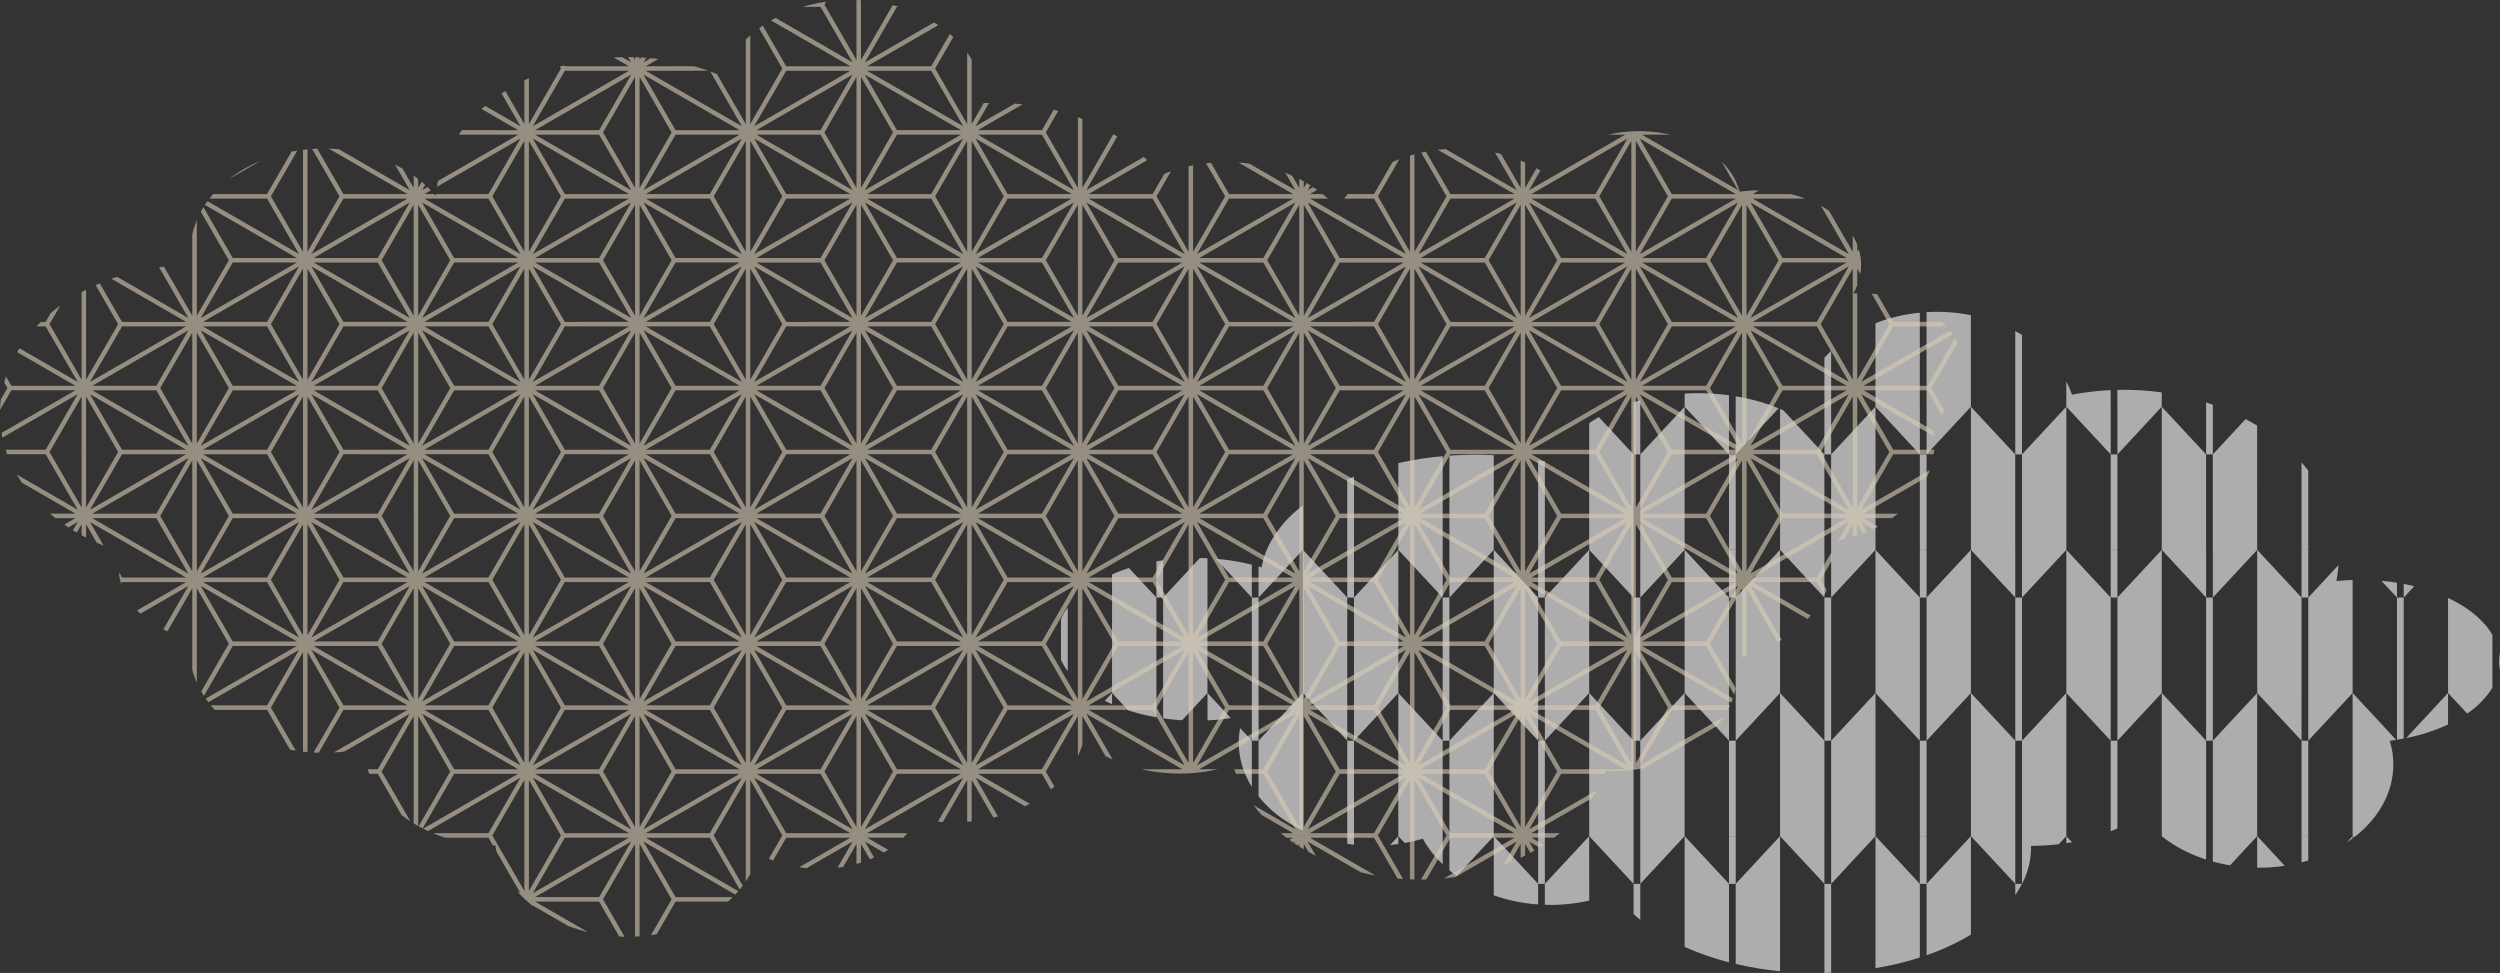 <svg xmlns="http://www.w3.org/2000/svg" xmlns:xlink="http://www.w3.org/1999/xlink" width="891.273" height="346.861" viewBox="0 0 891.273 346.861">
  <rect x="0" y="0" width="891.273" height="346.861" fill="#333333" stroke="none"/>
  <defs>
    <clipPath id="clip-path">
      <rect id="長方形_12824" data-name="長方形 12824" width="700.039" height="333.94" fill="#d9cdb5"/>
    </clipPath>
    <clipPath id="clip-path-2">
      <path id="パス_28518" data-name="パス 28518" d="M735.245,138.493h1.607v-12.27q-.812.416-1.607.849Zm40.269,0H748.274l-8.028-13.9q.736-.331,1.482-.649l7.938,13.75h22.845l-26.627-15.373c.666-.239,1.335-.472,2.012-.7L773.316,136.3l-10.445-18.091q.862-.116,1.731-.215l10.106,17.5V106.555a29.17,29.17,0,0,1,.8-3Zm-54.747-.8h1.662l1.826-3.163q1.634-1.371,3.387-2.651l-3.82,6.617h-3.854c.264-.269.529-.538.8-.8m27.509.8-11.423,19.785V138.493h-1.607v19.785l-11.423-19.785h-3.854q-.389.4-.769.8h3.23l11.422,19.785-20.743-11.976q-.432.68-.841,1.371l20.78,12H710.2l-1.911-3.308c-.232.7-.441,1.4-.638,2.109l1.156,2-2.369,4.1c-.149,1.227-.248,2.464-.288,3.713l4.05-7.013h22.845l-26.333,15.2c.094.561.2,1.12.312,1.677l26.824-15.488L722.429,183.26H708.172c.086.268.173.536.265.8h15.384l11.423-19.784v19.784h1.607V164.278l11.422,19.784h27.239v-45.57Zm15.01,22.785,11.424-19.785v39.57Zm-1.392-.8H739.048l34.268-19.784Zm11.422,21.392-34.268-19.784h22.845Zm-23.649,1.393-11.423-19.785,34.268,19.785ZM772.513,139.3l-34.268,19.785L749.667,139.3Zm-48.691,44.766H708.438c.092.268.186.537.284.8h13.708l11.422,19.784-21.723-12.542c.577.993,1.2,1.966,1.85,2.924l19.07,11.011h-9.087q.963.819,1.968,1.608h7.119l-3.983,2.3q.734.507,1.487,1l3.3-1.905-1.689,2.927q.684.418,1.382.823l1.7-2.945v3.9q.8.433,1.607.849v-4.748l3.787,6.56q1.211.538,2.454,1.035l-4.849-8.4,34.268,19.784H749.667l-1.116-1.934a19.829,19.829,0,0,0,.406,2.738h26.556v-45.57H748.275l-11.423,19.785V184.063h-1.607v19.785Zm39.464,22.785,11.424-19.785v39.57Zm-1.392-.8H739.048l34.268-19.785Zm10.619-21.178-34.268,19.784,11.423-19.784Zm.8,42.57-34.268-19.784h22.845Zm2.2,2.2v34.648q-.465-1.316-.8-2.669v-28.98l-8.87,15.361q-.74-.333-1.456-.691l8.933-15.474-17.105,9.876c-.409-.382-.808-.772-1.189-1.17l17.491-10.1H749.667l-.343.594c-.138-.462-.263-.928-.368-1.4ZM799,80.292,787.9,86.7A48.773,48.773,0,0,1,799,80.292M782.133,92.12h19.225L810.1,76.978c.683-.131,1.37-.253,2.065-.361l-9.415,16.307H781.466c.221-.268.437-.54.667-.8m72.309.8H827.2l-9.747-16.883c.6-.039,1.2-.077,1.8-.1L828.6,92.12h22.846L823.393,75.927c1.207.035,2.4.108,3.583.211l25.27,14.59L846.975,81.6q1.368.671,2.671,1.412l3.992,6.914V85.551q.407.288.8.583ZM814.173,76.34c.532-.064,1.07-.113,1.607-.163V92.924h-1.607ZM827.2,92.924l-11.423,19.785V92.924h-1.607v19.785L802.75,92.924H781.466c-.22.267-.442.532-.653.8h20.545l11.423,19.784L780.122,94.657q-.476.655-.917,1.327L811.977,114.9H789.132L778.677,96.8q-.489.792-.931,1.6l9.995,17.31-11.424,19.785V101.4c-.294.71-.565,1.429-.8,2.158v34.935h27.238l11.423-19.784v19.784h1.607V118.708L827.2,138.493h27.238V92.924Zm15.011,22.785,11.423-19.784v39.57Zm-1.392-.8H817.977L852.246,95.12ZM852.246,136.3l-34.269-19.785h22.846ZM828.6,137.69l-11.423-19.784,34.269,19.784Zm-50.084,0,34.268-19.784L801.358,137.69Zm10.619-21.178h22.845L777.709,136.3Zm62.31-22.785-34.269,19.784L828.6,93.728Zm3,44.765H827.2l-11.423,19.785V138.493h-1.607v19.785L802.75,138.493H775.513v45.57h27.238l11.423-19.784v19.784h1.607V164.278L827.2,184.063h27.238Zm-12.227,22.785,11.423-19.785v39.57Zm-1.392-.8H817.977l34.269-19.784Zm11.422,21.392-34.269-19.784h22.846ZM828.6,183.26l-11.423-19.785,34.269,19.785Zm-50.887-42.57,34.268,19.784H789.132Zm10.031,20.588-11.424,19.785v-39.57Zm-9.228,21.981,34.268-19.785L801.358,183.26Zm-.8-1.393,11.422-19.784h22.845Zm23.648-42.57,11.423,19.785L778.512,139.3Zm50.084,0-34.269,19.785L828.6,139.3Zm-75.929,44.766v45.57h27.238l11.423-19.785v19.785h1.607V209.848L827.2,229.633h27.238v-45.57H827.2l-11.423,19.785V184.063h-1.607v19.785L802.75,184.063Zm2.2,2.2,34.268,19.785H789.132Zm10.031,20.589-11.424,19.784v-39.57Zm13.618-21.981,11.423,19.784-34.268-19.784Zm40.857,21.981,11.423-19.785v39.57Zm-1.392-.8H817.977l34.269-19.785Zm10.619-21.178-34.269,19.784L828.6,184.867Zm.8,42.57-34.269-19.784h22.846ZM828.6,228.829l-11.423-19.784,34.269,19.784Zm-50.084,0,34.268-19.784-11.423,19.784Zm-.8-1.392,11.422-19.784h22.845Zm-2.2,36.845c.242.687.511,1.365.8,2.036V232.633l11.424,19.784L777.9,269.464q.454.792.954,1.563l10.28-17.806h22.845l-32.492,18.76c.306.441.63.874.958,1.3l32.338-18.67L801.358,274.4H781.336c.224.268.441.54.673.8h20.742l11.423-19.785V275.2h1.607V255.417L827.2,275.2h27.238v-45.57H827.2l-11.423,19.785h0V229.633h-1.607v19.784h0L802.75,229.633H775.513Zm25.844-33.845,11.423,19.784-34.268-19.784Zm40.857,21.981,11.423-19.784V272.2Zm-1.392-.8H817.977l34.269-19.784Zm10.619-21.177-34.269,19.784L828.6,230.436Zm.8,42.57-34.269-19.785h22.846ZM828.6,274.4l-11.423-19.785L851.442,274.4Zm-50.887-42.57,34.268,19.784H789.132ZM854.442,275.2v41.751c-.268-.157-.54-.31-.8-.471V278.2l-11.423,19.785,10.245,17.743q-1.646-1.072-3.158-2.254l-8.478-14.686h-3.029q-.327-.8-.607-1.608h3.636L852.246,277.4l-23.279,13.44c-1.264.158-2.543.28-3.839.359l26.314-15.192H828.6l-8.821,15.279q-.912-.022-1.816-.072L827.2,275.2Zm-42.834,15.34q-1.043-.168-2.069-.369l-8.18-14.168H782.749c-.248-.267-.5-.532-.74-.8H802.75Zm4.174.515c-.538-.049-1.075-.1-1.607-.158V275.2h1.607Zm117.59-243.7H906.133l-.392-.679q.794-.232,1.6-.447l.186.322h22.845l-5.416-3.127q1.5-.083,3.017-.115l3.2,1.848-1.08-1.869q.938,0,1.87.023l.6,1.043V43.328c.269.008.536.02.8.031Zm-27.238,0L894.71,67.139V50.8q-.811.376-1.608.766V67.139l-6.788-11.758q-.682.434-1.347.883l6.743,11.679-12.582-7.264q-.649.552-1.278,1.119l13.056,7.538H870.859q-.609.8-1.184,1.608h21.231L862.283,87.469c-.15.69-.28,1.385-.394,2.084L891.71,72.336,880.287,92.12H861.55c-.021.205-.045.41-.062.616-.173-.207-.353-.411-.531-.616h-3.514l2.3-1.329c-.383-.4-.777-.79-1.179-1.176l-1.928,1.113,1.093-1.893q-.6-.549-1.235-1.078l-1.251,2.166V86.743q-.4-.308-.8-.609v6.79H881.68L893.1,73.139V92.924h1.608V73.139l11.423,19.784h27.238V47.354Zm15.01,22.785,11.424-19.785v39.57Zm-1.392-.8H896.907L931.175,49.55Zm11.423,21.392L896.907,70.943h22.845ZM907.526,92.12,896.1,72.336,930.371,92.12Zm22.845-43.962L896.1,67.942l11.423-19.784Zm3,44.766H906.133L894.71,112.709V92.924H893.1v19.785L881.68,92.924H854.442v45.569H881.68L893.1,118.708v19.784h1.608V118.708l11.423,19.784h27.238Zm-12.228,22.785,11.424-19.784v39.57Zm-1.392-.8H896.907L931.175,95.12ZM931.175,136.3l-34.269-19.785h22.845Zm-23.649,1.392L896.1,117.905l34.268,19.784ZM856.638,95.12,890.906,114.9H868.061Zm10.031,20.588-11.424,19.785V95.924Zm-9.227,21.981,34.268-19.784L880.287,137.69Zm-.8-1.392,11.423-19.785h22.845Zm23.649-42.57,11.423,19.784L857.442,93.728Zm50.084,0L896.1,113.512l11.423-19.784Zm-75.93,44.765v45.57H881.68L893.1,164.278v19.784h1.608V164.278l11.423,19.784h27.238v-45.57H906.133L894.71,158.278V138.493H893.1v19.785L881.68,138.493Zm2.2,2.2,34.269,19.784H868.061Zm10.031,20.588-11.424,19.785v-39.57ZM880.287,139.3l11.423,19.785L857.442,139.3Zm40.857,21.981,11.424-19.785v39.57Zm-1.392-.8H896.907l34.269-19.784ZM930.371,139.3,896.1,159.082,907.526,139.3Zm.8,42.57-34.269-19.784h22.845Zm-23.649,1.393L896.1,163.475l34.268,19.785Zm-50.084,0,34.268-19.785L880.287,183.26Zm-.8-1.393,11.423-19.784h22.845Zm-2.2,47.766H881.68L893.1,209.848v19.785h1.608V209.848l11.423,19.785h27.238v-45.57H906.133L894.71,203.848V184.063H893.1v19.785L881.68,184.063H854.442Zm36.465-23.588H868.061l-11.423-19.785Zm-24.237.8-11.424,19.784v-39.57Zm13.618-21.981,11.423,19.784-34.268-19.784Zm40.857,21.981,11.424-19.785v39.57Zm-1.392-.8H896.907l34.269-19.785Zm10.619-21.178L896.1,204.651l11.423-19.784Zm.8,42.57-34.269-19.784h22.845Zm-23.649,1.392L896.1,209.044l34.268,19.784Zm-50.084,0,34.268-19.784-11.423,19.784Zm-.8-1.392,11.423-19.784h22.845ZM933.371,275.2v-45.57H906.133L894.71,249.418h0V229.633H893.1v19.784h0L881.68,229.633H854.442V275.2H881.68L893.1,255.417V275.2h1.608V255.417L906.133,275.2Zm-2.2-43.374-11.423,19.784H896.907Zm1.392,40.374-11.424-19.785,11.424-19.784Zm-1.392.8-34.269-19.785h22.845ZM907.526,274.4,896.1,254.614,930.371,274.4Zm-50.888-42.57,34.269,19.784H868.061Zm10.031,20.588L855.246,272.2v-39.57ZM857.442,274.4l34.268-19.785L880.287,274.4Zm-.8-1.392,11.423-19.785h22.845Zm23.649-42.57,11.423,19.784-34.268-19.784Zm50.084,0L896.1,250.221l11.423-19.784Zm-75.93,86.517c.268.157.531.319.8.471V278.2l11.424,19.785L855.4,317.508c.466.259.941.509,1.421.755l11.242-19.472h22.845l-33.9,19.572q.861.437,1.751.845l32.952-19.024-11.423,19.785H860.5q1,.419,2.036.8H881.68L893.1,300.987v19.784h1.608V300.987l11.423,19.784h27.238V275.2H906.133L894.71,294.987V275.2H893.1v19.784L881.68,275.2H854.442Zm25.845-40.948,11.423,19.785-34.268-19.785Zm40.857,21.982L932.567,278.2v39.57Zm-1.392-.8H896.907L931.175,277.4Zm10.619-21.178L896.1,295.791l11.423-19.785Zm.8,42.57-34.269-19.784h22.845Zm-23.649,1.393L896.1,300.183l34.268,19.785ZM856.638,277.4l34.269,19.784H868.061ZM896.3,346.093l-.2-.34,12.616,7.284a56.041,56.041,0,0,0,6.967,2.166l-18.779-10.842h22.845l7.189,12.451c.627.031,1.258.049,1.891.061l-7.689-13.316,11.424-19.785v33.059c.269-.011.536-.027.8-.042V320.772H906.133L894.71,340.557V320.772H893.1v19.785L881.68,320.772H862.533c.76.282,1.529.553,2.311.8h15.443l1.6,2.777c.287.005.571.019.859.02.109.74.257,1.47.421,2.2l8.541,14.792-1.161-.67a40.872,40.872,0,0,0,5.75,5.4m34.072-24.517L896.1,341.36l11.423-19.784Zm-33.465,21.178,34.269-19.785-11.423,19.785ZM1012.3,47.354H985.062L976.776,33q.648-.476,1.318-.933l8.361,14.481H1009.3L981.025,30.226q.808-.468,1.64-.91L1010.1,45.158,998.681,25.373h-6.365a58.255,58.255,0,0,1,8.355-1.839l-.6,1.036L1011.5,44.355V22.934c.268.008.536.017.8.029ZM972.032,37.042q.779-.77,1.608-1.508v11.82h-1.608ZM933.371,47.354v-4c.268.01.536.018.8.03v.966l.542-.939q.9.047,1.792.113l-.94,1.629,2.579-1.488c.91.084,1.815.178,2.714.289l-4.489,2.592h17.3q1.333.38,2.638.8Zm51.691,0L973.64,67.139V47.354h-1.608V67.139L961.745,49.322c-.786-.319-1.583-.622-2.386-.917l11.28,19.537L936.371,48.158h22.3q-1.17-.417-2.361-.8H933.371v45.57h27.238l11.423-19.784V92.924h1.608V73.139l11.422,19.784H1012.3V47.354Zm15.011,22.785L1011.5,50.354v39.57Zm-1.392-.8H975.836L1010.1,49.55ZM1010.1,90.728,975.836,70.943h22.846ZM986.455,92.12,975.032,72.336,1009.3,92.12Zm-50.085,0,34.268-19.784L959.216,92.12Zm-.8-1.392L946.99,70.943h22.846Zm-1.393-.8V50.354L945.6,70.139Zm1.393-40.374,34.268,19.785H946.99Zm73.733-1.392L975.032,67.942l11.423-19.784Zm3,44.766H985.062L973.64,112.709V92.924h-1.608v19.785L960.609,92.924H933.371v45.569h27.238l11.423-19.784v19.784h1.608V118.708l11.422,19.784H1012.3Zm-12.227,22.785L1011.5,95.924v39.57Zm-1.392-.8H975.836L1010.1,95.12ZM1010.1,136.3l-34.268-19.785h22.846Zm-23.648,1.392-11.423-19.784L1009.3,137.69ZM935.567,95.12,969.836,114.9H946.99ZM945.6,115.708l-11.424,19.785V95.924Zm-9.228,21.981,34.268-19.784L959.216,137.69Zm-.8-1.392,11.422-19.785h22.846Zm23.648-42.57,11.423,19.784L936.371,93.728Zm50.084,0-34.268,19.784,11.423-19.784Zm3,90.335v-45.57H985.062L973.64,158.278V138.493h-1.608v19.785l-11.423-19.785H933.371v45.57h27.238l11.423-19.784v19.784h1.608V164.278l11.422,19.784Zm-2.2-43.373-11.422,19.784H975.836Zm1.393,40.374-11.424-19.785,11.424-19.785Zm-1.393.8-34.268-19.784h22.846Zm-23.648,1.393-11.423-19.785L1009.3,183.26Zm-50.085,0,34.268-19.785L959.216,183.26Zm-.8-1.393,11.422-19.784h22.846Zm-1.393-.8v-39.57L945.6,161.278Zm1.393-40.374,34.268,19.784H946.99Zm23.648-1.393,11.423,19.785L936.371,139.3Zm50.084,0-34.268,19.785L986.455,139.3Zm-75.929,90.336h27.238l11.423-19.785v19.785h1.608V209.848l11.422,19.785H1012.3v-45.57H985.062L973.64,203.848V184.063h-1.608v19.785l-11.423-19.785H933.371Zm36.465-23.588H946.99l-11.422-19.785Zm-24.238.8-11.424,19.784v-39.57Zm13.618-21.981,11.423,19.784-34.268-19.784Zm40.857,21.981,11.424-19.785v39.57Zm-1.392-.8H975.836l34.268-19.785Zm10.619-21.178-34.268,19.784,11.423-19.784Zm.8,42.57-34.268-19.784h22.846Zm-23.648,1.392-11.423-19.784,34.268,19.784Zm-50.085,0,34.268-19.784-11.423,19.784Zm-.8-1.392,11.422-19.784h22.846Zm-2.2,47.766h27.238l11.423-19.785V275.2h1.608V255.417L985.062,275.2H1012.3v-45.57H985.062L973.64,249.418h0V229.633h-1.608v19.784h0l-11.423-19.785H933.371Zm.8-3v-39.57L945.6,252.417Zm1.393-40.374,34.268,19.784H946.99Zm23.648-1.392,11.423,19.784-34.268-19.784Zm40.857,21.981,11.424-19.784V272.2Zm-1.392-.8H975.836l34.268-19.784Zm10.619-21.177-34.268,19.784,11.423-19.784Zm.8,42.57-34.268-19.785h22.846ZM986.455,274.4l-11.423-19.785L1009.3,274.4Zm-50.085,0,34.268-19.785L959.216,274.4Zm-.8-1.392,11.422-19.785h22.846Zm25.042,47.765h0l11.423-19.784v19.784h1.608V300.987l11.422,19.784H1012.3V275.2H985.062L973.64,294.987V275.2h-1.608v19.784L960.609,275.2H933.371v45.569Zm-26.435-3V278.2L945.6,297.987Zm1.393-40.374,34.268,19.784H946.99Zm23.648-1.393,11.423,19.785-34.268-19.785Zm40.857,21.982L1011.5,278.2v39.57Zm-1.392-.8H975.836L1010.1,277.4Zm10.619-21.178-34.268,19.785,11.423-19.785Zm.8,42.57-34.268-19.784h22.846Zm-23.648,1.393-11.423-19.785,34.268,19.785Zm-50.085,0,34.268-19.785-11.423,19.785Zm-.8-1.393,11.422-19.784h22.846Zm76.732,2.2v9.919c-.266.079-.534.157-.8.232v-7.15l-4.732,8.195q-1,.169-2.028.3l5.366-9.3-16.37,9.452q-1.342-.128-2.653-.325l18.22-10.519H986.455l-4.682,8.109c-.51-.193-1.014-.391-1.51-.6l4.8-8.312Zm-78.929,0h27.238l10.342,17.912q-.52.687-1.075,1.354l-10.66-18.462H936.371l33,19.053q-.536.619-1.1,1.219l-32.7-18.88,11.422,19.785h20.4c-.555.55-1.132,1.083-1.726,1.608H946.99l-6.731,11.658q-1.011.173-2.037.313l7.376-12.776-11.424-19.785v32.976c-.266.018-.535.027-.8.041Zm40.269,13.779q-.738,1.34-1.608,2.62v-16.4h1.608ZM1050.961,41.7q.861,1.188,1.608,2.429v3.222h-1.608ZM1012.3,47.354V22.963c.269.013.536.031.8.047V44.355l11.317-19.6q1.128.288,2.23.619h-.731L1014.5,45.158l24.642-14.227q.773.477,1.518.98L1015.3,46.551h22.845l6.645-11.509q.625.538,1.225,1.093l-6.477,11.219H1012.3ZM1091.229,65c-.266-.1-.535-.2-.8-.3V89.924L1079,70.139l4.419-7.654c-.536-.143-1.078-.277-1.62-.41l-4.191,7.26h-22.846l15.956-9.212c-.916-.1-1.834-.191-2.76-.263l-14,8.082,4.8-8.319q-.892.023-1.778.061c0-.031,0-.061,0-.093s0-.068,0-.1l-4.417,7.651V47.354h-1.608V67.139l-11.423-19.785H1012.3v45.57h27.238l11.423-19.784V92.924h1.608V73.139l11.423,19.784h27.238ZM1065.384,92.12l-11.423-19.784,34.269,19.784ZM1014.5,49.55l34.267,19.785h-22.845Zm10.03,20.589L1013.1,89.924V50.354ZM1015.3,92.12l34.268-19.784L1038.145,92.12Zm-.8-1.392,11.422-19.784h22.845Zm23.648-42.57,11.423,19.784L1015.3,48.158Zm50.888,42.57-34.268-19.784h22.846Zm2.2,47.765V92.924h-27.238l-11.423,19.785V92.924h-1.608v19.785l-11.423-19.785H1012.3v45.569h27.238l11.423-19.784v19.784h1.608V118.708l11.423,19.784Zm-2.2-43.373L1077.611,114.9h-22.846Zm1.392,40.373L1079,115.708l11.423-19.784Zm-1.392.8-34.268-19.785h22.846Zm-23.649,1.392-11.423-19.784,34.269,19.784ZM1014.5,95.12l34.267,19.784h-22.845Zm10.03,20.588L1013.1,135.494V95.924ZM1015.3,137.69l34.268-19.784-11.423,19.784Zm-.8-1.392,11.422-19.785h22.845Zm23.648-42.57,11.423,19.784L1015.3,93.728Zm50.084,0-34.269,19.784,11.423-19.784Zm3,44.765h-27.238l-11.423,19.785V138.493h-1.608v19.785l-11.423-19.785H1012.3v45.57h27.238l11.423-19.784v19.784h1.608V164.278l11.423,19.784h27.238ZM1079,161.278l11.423-19.785v39.57Zm-1.392-.8h-22.846l34.268-19.784Zm11.422,21.392-34.268-19.784h22.846Zm-23.649,1.393-11.423-19.785,34.269,19.785ZM1014.5,140.69l34.267,19.784h-22.845Zm10.03,20.588L1013.1,181.063v-39.57ZM1015.3,183.26l34.268-19.785-11.423,19.785Zm-.8-1.393,11.422-19.784h22.845Zm23.648-42.57,11.423,19.785L1015.3,139.3Zm50.084,0-34.269,19.785,11.423-19.785ZM1012.3,229.633h27.239l11.422-19.785v19.785h1.608V209.848l11.423,19.785h27.238v-45.57h-27.238l-11.423,19.785V184.063h-1.608v19.785l-11.423-19.785H1012.3Zm36.465-23.588h-22.845L1014.5,186.259Zm-24.237.8L1013.1,226.633v-39.57Zm13.618-21.981,11.423,19.784L1015.3,184.867ZM1079,206.848l11.423-19.785v39.57Zm-1.392-.8h-22.846l34.268-19.785Zm10.618-21.178-34.269,19.784,11.423-19.784Zm.8,42.57-34.268-19.784h22.846Zm-23.649,1.392-11.423-19.784,34.269,19.784Zm-50.084,0,34.268-19.784-11.423,19.784Zm-.8-1.392,11.422-19.784h22.845Zm-2.2,47.766h27.238l11.423-19.785V275.2h1.608V255.417l11.423,19.785h27.238v-45.57h-27.238l-11.423,19.785h0V229.633h-1.608v19.784h0l-11.423-19.785H1012.3Zm36.465-23.589h-22.845L1014.5,231.829Zm-24.237.8L1013.1,272.2v-39.57Zm13.618-21.981,11.423,19.784L1015.3,230.436ZM1079,252.417l11.423-19.784V272.2Zm-1.392-.8h-22.846l34.268-19.784Zm10.618-21.177-34.269,19.784,11.423-19.784Zm.8,42.57-34.268-19.785h22.846Zm-23.649,1.392-11.423-19.785,34.269,19.785Zm-50.084,0,34.268-19.785L1038.145,274.4Zm-.8-1.392,11.422-19.785h22.845Zm14.443,47.765q.363-.4.707-.8H1015.3l34.268-19.785-9.048,15.67q.885.08,1.779.136l8.661-15V315.9c.539-.043,1.075-.088,1.608-.145v-14.77l7.753,13.427c.543-.132,1.079-.274,1.614-.421l-7.974-13.81,17.6,10.163q.861-.425,1.695-.878l-18.494-10.678h22.846l3.218,5.574q.632-.526,1.238-1.071L1079,297.987l11.423-19.785v14.226c.286-.581.556-1.168.8-1.764V275.2h-27.238l-11.423,19.784V275.2h-1.608v19.784L1039.538,275.2H1012.3v45.569Zm19.824-23.588h-22.845L1014.5,277.4Zm-24.237.8L1013.1,317.772V278.2Zm13.618-21.982,11.423,19.785L1015.3,276.006Zm50.084,0-34.269,19.785,11.423-19.785Zm-10.618,21.178h-22.846l34.268-19.784ZM1014.5,318.575l11.422-19.784h22.845Zm-2.2,2.2h16.64q-.372.407-.765.8H1015.3l7.51,4.336q-.76.494-1.557.958l-6.757-3.9,3.283,5.688q-.734.332-1.488.639l-3.189-5.523v6.671q-.4.127-.8.248ZM1129.89,82.2q.8-.182,1.608-.341V92.924h-1.608Zm40.269,10.721h-27.238l-6.806-11.787q.872-.1,1.753-.18l6.446,11.164h22.845l-19.484-11.248q1.987.141,3.923.408l16.364,9.448-3.575-6.194q1.239.476,2.437,1.006l2.531,4.384V86.742q.4.206.8.417Zm-78.929,0V65c.269.1.536.208.8.313V89.924L1103.1,70.75c.46.277.919.556,1.37.841l-11.048,19.137,20.512-11.843c.409.383.813.769,1.207,1.16L1094.229,92.12h22.845l4.163-7.211c.778-.316,1.572-.613,2.374-.9l-5.145,8.911Zm51.692,0L1131.5,112.709V92.924h-1.608v19.785l-11.423-19.785h-27.238v45.569h27.238l11.423-19.784v19.784h1.608V118.708l11.423,19.784h27.238V92.924Zm15.01,22.785,11.424-19.784v39.57Zm-1.392-.8h-22.845l34.268-19.784Zm11.422,21.393-34.268-19.785h22.845Zm-23.648,1.392-11.423-19.784,34.269,19.784Zm-50.888-42.57,34.268,19.784h-22.845Zm10.031,20.588-11.424,19.785V95.924Zm-9.228,21.981,34.269-19.784-11.423,19.784Zm-.8-1.392,11.423-19.785h22.845Zm23.649-42.57,11.423,19.784-34.269-19.784Zm50.084,0-34.269,19.784,11.423-19.784Zm3,44.765h-27.238L1131.5,158.278V138.493h-1.608v19.785l-11.423-19.785h-27.238v45.57h27.238l11.423-19.784v19.784h1.608V164.278l11.423,19.784h27.238Zm-12.228,22.785,11.424-19.785v39.57Zm-1.392-.8h-22.845l34.268-19.784Zm11.422,21.392-34.268-19.784h22.845Zm-23.648,1.393-11.423-19.785,34.269,19.785Zm-50.888-42.57,34.268,19.784h-22.845Zm10.031,20.588-11.424,19.785v-39.57Zm-9.228,21.981,34.269-19.785-11.423,19.785Zm-.8-1.393,11.423-19.784h22.845Zm23.649-42.57,11.423,19.785L1094.229,139.3Zm50.084,0-34.269,19.785,11.423-19.785Zm-75.929,90.336h27.238l11.423-19.785v19.785h1.608V209.848l11.423,19.785h27.238v-45.57h-27.238L1131.5,203.848V184.063h-1.608v19.785l-11.423-19.785h-27.238Zm36.465-23.588h-22.845l-11.423-19.785Zm-24.237.8-11.424,19.784v-39.57Zm13.618-21.981,11.423,19.784-34.269-19.784Zm40.856,21.981,11.424-19.785v39.57Zm-1.392-.8h-22.845l34.268-19.785Zm10.619-21.178-34.269,19.784,11.423-19.784Zm.8,42.57-34.268-19.784h22.845Zm-23.648,1.392-11.423-19.784,34.269,19.784Zm-50.084,0,34.269-19.784-11.423,19.784Zm-.8-1.392,11.423-19.784h22.845Zm-2.2,47.766h27.238l11.423-19.785V275.2h1.608V255.417l11.423,19.785h27.238v-45.57h-27.238L1131.5,249.418h0V229.633h-1.608v19.784h0l-11.423-19.785h-27.238Zm36.465-23.589h-22.845l-11.423-19.784Zm-24.237.8L1092.033,272.2v-39.57Zm13.618-21.981,11.423,19.784-34.269-19.784Zm40.856,21.981,11.424-19.784V272.2Zm-1.392-.8h-22.845l34.268-19.784Zm10.619-21.177-34.269,19.784,11.423-19.784Zm.8,42.57-34.268-19.785h22.845Zm-23.648,1.392-11.423-19.785,34.269,19.785Zm-50.084,0,34.269-19.785L1117.075,274.4Zm-.8-1.392,11.423-19.785h22.845Zm-2.2,17.659q.444-1.064.8-2.157V278.2l8.238,14.267q1.263.658,2.581,1.255l-9.426-16.326,34.268,19.784h-14.553a60.728,60.728,0,0,0,27.251,0h-6.7l34.268-19.784-11.422,19.784H1146.2q.279.81.592,1.608h9.746l11.422,19.784-14.938-8.625q1.349,1.805,2.875,3.518l11.26,6.5h-4.442c.331.27.664.538,1,.8h6.44V275.2h-27.238L1131.5,294.987V275.2h-1.608v19.784L1118.467,275.2h-27.238Zm25.845-14.659,11.423,19.785-34.269-19.785Zm50.084,0-34.269,19.785,11.423-19.785Zm2.2,2.2v39.57l-11.424-19.785Zm.8,42.569v4.434c-.268-.163-.539-.324-.8-.49v-.944l-.4.688c-.453-.288-.908-.577-1.352-.874l.356-.618-.686.4c-.491-.333-.973-.675-1.452-1.019l1.335-.77h-2.384c-.355-.265-.709-.532-1.056-.8ZM1186.653,92.12H1196l6.605-11.44q1.195-.525,2.432-1L1197.4,92.924h-11.427c.223-.271.451-.538.684-.8m-16.494.8V87.159c.269.143.538.286.8.434v2.331l1.011-1.752c.464.273.924.55,1.375.836l-.993,1.719,1.926-1.112q.743.5,1.458,1.015l-2.58,1.489h4.525q.488.4.96.8Zm38.661-14.531q.8-.241,1.608-.459v14.99h-1.608Zm40.268,14.531h-27.238l-9-15.585q.823-.183,1.658-.345l8.733,15.126h22.844l-27.345-15.788q1.367-.163,2.76-.263l25.389,14.659-7.744-13.414c.727.16,1.446.337,2.158.523l6.979,12.087V80.172c.269.11.538.22.8.334Zm-27.238,0-11.422,19.785V92.924h-1.608v19.785L1197.4,92.924h-11.427c-.22.266-.437.533-.648.8H1196l11.423,19.784-34.268-19.784h6.393q-.446-.407-.907-.8h-8.485v45.569H1197.4l11.423-19.784v19.784h1.608V118.708l11.422,19.784h27.238V92.924Zm15.011,22.785,11.423-19.784v39.57Zm-1.392-.8h-22.846l34.268-19.784Zm11.422,21.393-34.268-19.785h22.846Zm-23.648,1.392-11.423-19.784,34.268,19.784Zm-50.888-42.57,34.268,19.784h-22.846Zm10.031,20.588-11.424,19.785V95.924Zm-9.228,21.981,34.268-19.784L1196,137.69Zm-.8-1.392,11.422-19.785h22.846Zm73.732-42.57-34.268,19.784,11.423-19.784Zm3,44.765h-27.238l-11.422,19.785V138.493h-1.608v19.785L1197.4,138.493h-27.238v45.57H1197.4l11.423-19.784v19.784h1.608V164.278l11.422,19.784h27.238Zm-12.227,22.785,11.423-19.785v39.57Zm-1.392-.8h-22.846l34.268-19.784Zm11.422,21.392-34.268-19.784h22.846Zm-23.648,1.393-11.423-19.785,34.268,19.785Zm-50.888-42.57,34.268,19.784h-22.846Zm10.031,20.588-11.424,19.785v-39.57Zm-9.228,21.981,34.268-19.785L1196,183.26Zm-.8-1.393,11.422-19.784h22.846ZM1196,139.3l11.423,19.785L1173.158,139.3Zm50.084,0-34.268,19.785,11.423-19.785Zm3,90.336v-45.57h-27.238l-11.422,19.785V184.063h-1.608v19.785L1197.4,184.063h-27.238v45.57H1197.4l11.423-19.785v19.785h1.608V209.848l11.422,19.785Zm-2.2-43.374-11.422,19.785h-22.846Zm1.392,40.373-11.423-19.784,11.423-19.785Zm-1.392.8-34.268-19.784h22.846Zm-23.648,1.392-11.423-19.784,34.268,19.784Zm-50.888-42.57,34.268,19.785h-22.846Zm10.031,20.589-11.424,19.784v-39.57Zm-9.228,21.981,34.268-19.784L1196,228.829Zm-.8-1.392,11.422-19.784h22.846ZM1196,184.867l11.423,19.784-34.268-19.784Zm50.084,0-34.268,19.784,11.423-19.784ZM1170.159,275.2H1197.4l11.423-19.785V275.2h1.608V255.417l11.422,19.785h27.238v-45.57h-27.238l-11.422,19.785h0V229.633h-1.608v19.784h0L1197.4,229.633h-27.238Zm36.465-23.589h-22.846l-11.422-19.784Zm-24.238.8L1170.962,272.2v-39.57ZM1196,230.436l11.423,19.784-34.268-19.784Zm40.857,21.981,11.423-19.784V272.2Zm-1.392-.8h-22.846l34.268-19.784Zm10.618-21.177-34.268,19.784,11.423-19.784Zm.8,42.57-34.268-19.785h22.846Zm-23.648,1.392-11.423-19.785,34.268,19.785Zm-50.085,0,34.268-19.785L1196,274.4Zm-.8-1.392,11.422-19.785h22.846Zm25.042,47.765h0l11.423-19.784v19.784h1.608V300.987l11.422,19.784h27.238V275.2h-27.238l-11.422,19.784V275.2h-1.608v19.784L1197.4,275.2h-27.238v45.569Zm9.227-23.588h-22.846L1172.355,277.4Zm-24.238.8-11.424,19.785V278.2ZM1196,276.006l11.423,19.785-34.268-19.785Zm40.857,21.982,11.423-19.785v39.57Zm-1.392-.8h-22.846l34.268-19.784Zm10.618-21.178-34.268,19.785,11.423-19.785Zm.8,42.57-34.268-19.784h22.846Zm-23.648,1.393-11.423-19.785,34.268,19.785Zm-50.085,0,34.268-19.785L1196,319.969Zm-.8-1.393,11.422-19.784h22.846Zm-2.2,2.2H1197.4l8.96,15.519c-.654-.044-1.3-.105-1.951-.163l-8.4-14.552h-22.845l23.322,13.465q-2.612-.482-5.145-1.114l-18.979-10.958,2.918,5.055q-1.354-.677-2.665-1.4l-1.647-2.852v1.911c-.268-.158-.538-.316-.8-.478Zm40.269,15.695c-.538-.012-1.074-.026-1.608-.048V320.772h1.608Zm38.66-15.695v7.547q-.4.2-.8.386v-4.933l-3.82,6.617q-1.184.484-2.394.932l4.822-8.353L1225,335.61c-1.342.191-2.694.358-4.062.488l25.154-14.523h-22.844l-8.6,14.89c-.623.015-1.247.029-1.874.031l9.078-15.725Zm78.93-229.716q-.827.085-1.641.2a23.688,23.688,0,0,0-6.447-10.728l5.891,10.2-34.268-19.784h10.15a49.735,49.735,0,0,0-22.383,0h6.233l-34.269,19.784,4.048-7.011c-.456-.277-.916-.55-1.386-.814l-4.054,7.021V80.865c-.268-.12-.533-.242-.8-.358V92.924h27.238l11.423-19.784V92.924h1.608V73.139l11.423,19.784h27.238Zm-25.845,1.065-11.423-19.784,34.268,19.784Zm-50.084,0,34.268-19.784L1274.933,92.12Zm75.93,46.373V92.924h-27.238l-11.423,19.785V92.924h-1.608v19.785l-11.423-19.785h-27.238v45.569h27.238l11.423-19.784v19.784h1.608V118.708l11.423,19.784Zm-2.2-43.373L1314.4,114.9h-22.845Zm1.392,40.373-11.424-19.785,11.424-19.784Zm-1.392.8-34.268-19.785H1314.4Zm-23.649,1.392-11.423-19.784,34.268,19.784Zm-50.888-42.57,34.269,19.784h-22.845Zm10.031,20.588-11.424,19.785V95.924Zm-9.228,21.981,34.268-19.784-11.423,19.784Zm-.8-1.392,11.423-19.785h22.845Zm23.649-42.57,11.423,19.784-34.268-19.784Zm50.084,0-34.268,19.784,11.423-19.784Zm3,90.335v-45.57h-27.238l-11.423,19.785V138.493h-1.608v19.785l-11.423-19.785h-27.238v45.57h27.238l11.423-19.784v19.784h1.608V164.278l11.423,19.784Zm-2.2-43.373L1314.4,160.474h-22.845Zm1.392,40.374-11.424-19.785,11.424-19.785Zm-1.392.8-34.268-19.784H1314.4Zm-23.649,1.393-11.423-19.785,34.268,19.785Zm-50.888-42.57,34.269,19.784h-22.845Zm10.031,20.588-11.424,19.785v-39.57Zm-9.228,21.981,34.268-19.785-11.423,19.785Zm-.8-1.393,11.423-19.784h22.845Zm23.649-42.57,11.423,19.785L1252.087,139.3Zm50.084,0-34.268,19.785,11.423-19.785Zm-75.929,90.336h27.238l11.423-19.785v19.785h1.608V209.848l11.423,19.785h27.238v-45.57h-27.238l-11.423,19.785V184.063h-1.608v19.785l-11.423-19.785h-27.238Zm36.465-23.588h-22.845l-11.423-19.785Zm-24.237.8-11.424,19.784v-39.57Zm13.618-21.981,11.423,19.784-34.268-19.784Zm40.856,21.981,11.424-19.785v39.57Zm-1.392-.8h-22.845l34.268-19.785Zm10.619-21.178-34.268,19.784,11.423-19.784Zm.8,42.57-34.268-19.784H1314.4Zm-23.649,1.392-11.423-19.784,34.268,19.784Zm-50.084,0,34.268-19.784-11.423,19.784Zm-.8-1.392,11.423-19.784h22.845Zm49.5,47.766h21.781c.131-.268.27-.533.394-.8h-20.782l-11.423-19.785,32.611,18.827q.313-.751.586-1.518l-32.393-18.7H1314.4l10,17.327c.222-.73.412-1.47.577-2.217l-9.189-15.914,11.424-19.784v24.559c.271-.08.536-.167.8-.25V229.633h-27.238l-11.423,19.785h0V229.633h-1.608v19.784h0l-11.423-19.785h-27.238V275.2h27.238l11.423-19.785V275.2h1.608V255.417Zm-49.5-43.374,34.269,19.784h-22.845Zm10.031,20.588L1249.891,272.2v-39.57Zm-9.228,21.982,34.268-19.785L1274.933,274.4Zm-.8-1.392,11.423-19.785h22.845Zm23.649-42.57,11.423,19.784-34.268-19.784Zm50.084,0-34.268,19.784,11.423-19.784ZM1314.4,251.613h-22.845l34.268-19.784Zm-53.169,69.158c.341-.267.686-.531,1.021-.8h-10.162l21.537-12.435c.619-.938,1.2-1.894,1.744-2.864l-24.085,13.9,11.423-19.784h15.454c.125-.322.26-.64.378-.964.841.038,1.686.061,2.538.061a54.963,54.963,0,0,0,11.248-1.152l26.034-15.031a35.2,35.2,0,0,0,2.331-3.2l-29.942,17.287,11.423-19.785h19.992c.139-.265.264-.535.4-.8h-21.781l-11.423,19.784V275.2h-1.608v19.784L1276.325,275.2h-27.238v45.569Zm13.7-44.766,11.423,19.785-34.268-19.785Zm-12.226,21.178L1251.284,277.4l34.269,19.784Zm-1.392.8-11.424,19.785V278.2Zm-12.228,22.785h12.141c-.346.27-.69.54-1.043.8h-8.1l4.431,2.558c-.508.329-1.027.646-1.547.964l-3.688-2.129,1.854,3.21c-.465.265-.93.529-1.4.785l-1.842-3.191v4.157c-.265.133-.536.259-.8.39Zm78.93-227.848V91.055a49.639,49.639,0,0,1,5.106-.265c.064,0,.127,0,.19,0l-2.3,1.326h13.51c1,.239,1.983.5,2.942.8Zm51.691,45.569-6.272-10.864c.661.049,1.315.114,1.965.189l5.7,9.872h17.307q.427.4.835.8h-19.535Zm-13.03,0h1.608V127.51q-.7.023-1.388.061a22.125,22.125,0,0,0,1.388-2.943v-5.919l1.1,1.906a19.574,19.574,0,0,0,.275-3.2,19.806,19.806,0,0,0-.831-5.644l-.543.942v-2.525a22.184,22.184,0,0,0-1.608-3.313v5.838l-8.443-14.625q-1.385-.954-2.9-1.8l9.948,17.231-34.268-19.784H1349.8c-.763-.286-1.537-.557-2.33-.8h-19.452v45.569h27.238l11.423-19.784ZM1330.213,95.12l34.268,19.784h-22.846Zm10.031,20.588-11.423,19.785V95.924Zm-9.227,21.981,34.268-19.784-11.422,19.784Zm-.8-1.392,11.422-19.785h22.846Zm49.5,47.765h15.926c.03-.266.047-.535.07-.8h-14.6l-11.423-19.785,26.054,15.043c-.05-.667-.127-1.328-.223-1.985l-25.027-14.45h22.845l4.944,8.563c.41-.376.809-.759,1.192-1.151l-4.744-8.216,9.334-16.165c-.276-.559-.58-1.109-.9-1.65l-9.821,17.012h-22.845l31.8-18.357q-.459-.661-.965-1.3l-31.634,18.264L1381.1,139.3h18.919c-.251-.272-.513-.538-.778-.8h-19.534l-11.423,19.785V138.493h-1.608v19.785l-11.423-19.785h-27.238v45.57h27.238l11.423-19.784v19.784h1.608V164.278l11.422,19.784Zm-49.5-43.373,34.268,19.784h-22.846Zm10.031,20.588-11.423,19.785v-39.57Zm-9.227,21.981,34.268-19.785-11.422,19.785Zm-.8-1.393,11.422-19.784h22.846Zm23.649-42.57,11.422,19.785L1331.017,139.3Zm52.333,14.811c0,.483-.019.963-.053,1.44V152.68c.034.473.053.949.053,1.428m-50.941,75.525h0l4-6.934a25.834,25.834,0,0,0-.224-2.828l-5.172,8.958h-22.845l34.268-19.784-3.793,6.571q1.066-.2,2.113-.444l3.074-5.323v4.51q.811-.241,1.608-.5v-4.006l1.918,3.323c.508-.193,1.013-.391,1.511-.6l-2.037-3.528,4.33,2.5q.872-.417,1.718-.865l-5.244-3.027h10.183q1.1-.776,2.127-1.608h-12.309l22.673-13.091c.359-.795.689-1.6.979-2.422l-24.455,14.119,11.423-19.784h14.419c.038-.268.084-.534.115-.8h-15.926l-11.423,19.785V184.063h-1.608v19.785l-11.423-19.785h-27.238v45.57Zm9.227-23.588h-22.846l-11.422-19.785Zm-24.238.8-11.423,19.784v-39.57Zm13.618-21.981,11.422,19.784-34.268-19.784Zm-23.649,42.57,11.422-19.784h22.846Zm-2.2,2.2h27.238l2.1,3.644c-.245.613-.52,1.217-.808,1.816l-2.688-4.656h-22.845L1351.7,242.38q-.536.617-1.107,1.218l-20.384-11.769,11.08,19.192q-.683.416-1.385.816l-11.088-19.2v24.059c-.266.086-.536.166-.8.25Z" transform="translate(-706.153 -22.934)" fill="#d9cdb5"/>
    </clipPath>
  </defs>
  <g id="deco_bg_02" transform="translate(0)">
    <g id="グループ_16369" data-name="グループ 16369" transform="translate(378.249 111.163)" opacity="0.6">
      <path id="パス_28554" data-name="パス 28554" d="M698.542,654.845l2.135-2.3v.8c-.69.515-1.406,1.009-2.135,1.491" transform="translate(-240.192 -465.624)" fill="#fff"/>
      <path id="パス_28555" data-name="パス 28555" d="M1076.069,655.727l2.955-3.179v2.817c-.976.141-1.959.268-2.955.362" transform="translate(-958.749 -465.624)" fill="#fff"/>
      <path id="パス_28556" data-name="パス 28556" d="M1137.369,543.166q1.545.189,3.053.434c.667.108,1.334.216,1.989.34.106.02.21.043.315.065l.646.132q1.782.361,3.5.79v11.724l-12.844-13.818c1.125.092,2.24.2,3.339.333" transform="translate(-1078.833 -454.777)" fill="#fff"/>
      <rect id="長方形_12830" data-name="長方形 12830" width="2.401" height="34.02" transform="translate(238.148 50.843)" fill="#fff"/>
      <path id="パス_28557" data-name="パス 28557" d="M732.427,663.474a62.44,62.44,0,0,1-6.529.345c-.168,0-.334,0-.5-.006V652.549l9.821,10.566q-1.383.21-2.791.359" transform="translate(-298.934 -465.624)" fill="#fff"/>
      <path id="パス_28558" data-name="パス 28558" d="M980.355,482.414v-1.59c.787-.237,1.59-.458,2.4-.671v19.27h-2.4Z" transform="translate(-776.228 -448.583)" fill="#fff"/>
      <rect id="長方形_12831" data-name="長方形 12831" width="2.401" height="34.021" transform="translate(442.273 152.905)" fill="#fff"/>
      <rect id="長方形_12832" data-name="長方形 12832" width="2.401" height="17.01" transform="translate(442.273 84.863)" fill="#fff"/>
      <rect id="長方形_12833" data-name="長方形 12833" width="2.401" height="34.02" transform="translate(306.189 50.843)" fill="#fff"/>
      <path id="パス_28559" data-name="パス 28559" d="M907.251,609.2h-2.4V558.167h2.4V609.2Z" transform="translate(-632.683 -456.295)" fill="#fff"/>
      <rect id="長方形_12834" data-name="長方形 12834" width="2.4" height="17.01" transform="translate(170.105 84.863)" fill="#fff"/>
      <rect id="長方形_12835" data-name="長方形 12835" width="2.401" height="34.021" transform="translate(102.062 152.905)" fill="#fff"/>
      <rect id="長方形_12836" data-name="長方形 12836" width="2.401" height="17.01" transform="translate(102.063 84.863)" fill="#fff"/>
      <path id="パス_28560" data-name="パス 28560" d="M1135.767,624.779c-.108-.3-.218-.6-.316-.9a29.6,29.6,0,0,1-.787-2.943c-.156-.734-.275-1.479-.375-2.228a27.123,27.123,0,0,1-.075-6.9c.047-.411.1-.82.164-1.226.04-.253.092-.5.138-.755l4.166,4.482V630.76a31.73,31.73,0,0,1-2.915-5.98" transform="translate(-1070.641 -461.401)" fill="#fff"/>
      <rect id="長方形_12837" data-name="長方形 12837" width="2.401" height="34.02" transform="translate(374.231 50.843)" fill="#fff"/>
      <path id="パス_28561" data-name="パス 28561" d="M774.048,652.559l.01-.01v.017l-.01-.007" transform="translate(-381.617 -465.624)" fill="#fff"/>
      <path id="パス_28562" data-name="パス 28562" d="M865.363,687.654c-.438.265-.868.535-1.317.794a85.807,85.807,0,0,1-14.493,6.56v-25.45l15.81-17.011Z" transform="translate(-540.963 -465.624)" fill="#fff"/>
      <rect id="長方形_12838" data-name="長方形 12838" width="2.401" height="17.01" transform="translate(238.148 84.863)" fill="#fff"/>
      <path id="パス_28563" data-name="パス 28563" d="M829.361,675.391v-3.966h2.386a34.537,34.537,0,0,1-2.386,3.966" transform="translate(-489.152 -467.488)" fill="#fff"/>
      <path id="パス_28564" data-name="パス 28564" d="M793.994,646.063c-.78.358-1.584.7-2.4,1.028V614.8h2.4Z" transform="translate(-417.362 -461.892)" fill="#fff"/>
      <path id="パス_28565" data-name="パス 28565" d="M809.549,655.067v-2.518l2.029,2.183q-1.006.18-2.029.334" transform="translate(-451.128 -465.624)" fill="#fff"/>
      <path id="パス_28566" data-name="パス 28566" d="M831.746,609.2h-2.4V558.167h2.4V609.2Z" transform="translate(-489.136 -456.295)" fill="#fff"/>
      <rect id="長方形_12839" data-name="長方形 12839" width="2.401" height="17.01" transform="translate(306.188 84.863)" fill="#fff"/>
      <path id="パス_28567" data-name="パス 28567" d="M1036.582,676.89c-.485-.035-.974-.058-1.454-.1q-1.556-.147-3.081-.369a59.57,59.57,0,0,1-9.306-2.118c-.177-.056-.351-.115-.527-.171-.485-.158-.964-.326-1.441-.5V652.548l15.81,17.01Z" transform="translate(-866.477 -465.624)" fill="#fff"/>
      <path id="パス_28568" data-name="パス 28568" d="M1016.375,675.527a61.509,61.509,0,0,1-8.927,1.344c-.588.045-1.172.1-1.766.126q-1.5.072-3.021.073c-.7,0-1.4-.027-2.1-.05v-7.46l15.811-17.01Z" transform="translate(-828.059 -465.624)" fill="#fff"/>
      <rect id="長方形_12840" data-name="長方形 12840" width="2.401" height="17.01" transform="translate(374.231 84.863)" fill="#fff"/>
      <path id="パス_28569" data-name="パス 28569" d="M982.757,684.249c-.2-.164-.41-.321-.6-.486-.4-.335-.781-.675-1.162-1.017-.219-.2-.422-.4-.635-.6V671.425h2.4Z" transform="translate(-776.23 -467.488)" fill="#fff"/>
      <path id="パス_28570" data-name="パス 28570" d="M940.869,700.708c-.332-.031-.67-.053-1-.088-1.754-.186-3.479-.417-5.188-.671-.425-.063-.854-.119-1.276-.187-2.857-.456-5.635-1.018-8.346-1.657V669.559l15.81-17.011Z" transform="translate(-684.512 -465.624)" fill="#fff"/>
      <path id="パス_28571" data-name="パス 28571" d="M907.251,703.1c-.8.034-1.6.068-2.4.086V671.425h2.4Z" transform="translate(-632.683 -467.488)" fill="#fff"/>
      <path id="パス_28572" data-name="パス 28572" d="M961.077,697.524q-1.723-.446-3.4-.939c-.211-.062-.425-.121-.634-.184a95.32,95.32,0,0,1-11.773-4.378V652.548l15.81,17.01Z" transform="translate(-722.93 -465.624)" fill="#fff"/>
      <path id="パス_28573" data-name="パス 28573" d="M885.572,695.813q-4.555,1.465-9.463,2.576l-.086.021c-2.042.456-4.14.842-6.262,1.2V652.549l15.811,17.01Z" transform="translate(-579.383 -465.624)" fill="#fff"/>
      <path id="パス_28574" data-name="パス 28574" d="M1096.015,655.611q-1.21-.135-2.4-.314v-2.748h2.4Z" transform="translate(-991.552 -465.624)" fill="#fff"/>
      <rect id="長方形_12841" data-name="長方形 12841" width="2.401" height="17.01" transform="translate(238.148 186.927)" fill="#fff"/>
      <path id="パス_28575" data-name="パス 28575" d="M1056.527,535.57h-2.4v17.01l-15.81-17.01V504.634c.579-.13,1.152-.267,1.738-.389,3.248-.674,6.592-1.231,10.025-1.648q2-.243,4.047-.422v33.4h2.4V502c.757-.054,1.508-.119,2.271-.159l.107,0c.378-.02.76-.03,1.139-.046q1.71-.073,3.439-.1c.39-.006.778-.018,1.17-.022s.784-.017,1.18-.017c2.194,0,4.361.067,6.5.178V535.57l-15.81,17.01Z" transform="translate(-918.042 -450.706)" fill="#fff"/>
      <path id="パス_28576" data-name="パス 28576" d="M906.4,529.983h0l-15.81,17.01v-17.01h-2.4v17.01l-15.811-17.01V478.951l-15.81,17.01v-17.01h-2.4v17.01l-15.81-17.01v51.031l-15.811,17.01v-17.01h-2.4v17.01l-15.81-17.01V478.951l-15.81,17.01v-17.01h-2.4v17.01l-15.81-17.01h0v51.031l-15.81,17.01v-17.01h-2.4v17.01l-15.81-17.01V479.741c.112.048.228.093.34.141.306.133.6.272.9.409L752.1,495.961v34.021h2.4V495.961l15.81-17.01V449.21q.879-.347,1.776-.67c1.585-.565,3.218-1.058,4.885-1.49l.06-.014q1.349-.347,2.731-.634a60.686,60.686,0,0,1,6.358-.963v33.512h2.4v-33.7c.1-.005.2-.016.3-.022,1.137-.062,2.282-.1,3.439-.1.637,0,1.27.013,1.9.031a61.838,61.838,0,0,1,7.285.655c.971.145,1.93.319,2.881.509v32.635l15.81,17.01v34.021h2.4V495.961l15.811-17.01v-8.988c.4.771.774,1.549,1.108,2.344.268.635.521,1.276.749,1.925.052.148.111.293.161.442a97.812,97.812,0,0,1,13.791-1.63v5.908h2.4V472.96q1.148-.027,2.3-.027,4.7,0,9.259.431c1.429.133,2.844.3,4.247.5v5.09l15.811,17.01v34.021h2.4V495.961l11.707-12.6q2.106,1.117,4.1,2.341Z" transform="translate(-479.937 -445.12)" fill="#fff"/>
      <path id="パス_28577" data-name="パス 28577" d="M883.047,607.333v34.021h2.4V607.333l15.81-17.01V539.291l15.811,17.01v34.021h2.4V556.3l15.811-17.01v51.032l15.81,17.01v34.021h2.4V607.333l15.811-17.01V539.291l15.81,17.01v34.021h2.4V556.3l15.81-17.01v51.032l15.811,17.01v34.021h2.4V607.333l15.811-17.01V539.291l15.81,17.01v34.021h2.4V556.3l10.763-11.581a46.425,46.425,0,0,1-.61,4.972c-.043.241-.077.483-.124.723.394-.04.792-.07,1.19-.1,1.508-.131,3.043-.209,4.59-.261v40.273l15.519,16.7c-.761.117-1.521.236-2.3.333a28.478,28.478,0,0,1,.694,14.258,29.4,29.4,0,0,1-.962,3.5c-.21.619-.434,1.235-.685,1.841-.3.721-.633,1.429-.988,2.13a33.962,33.962,0,0,1-3.206,5.131c-.187.248-.378.492-.573.735a39.261,39.261,0,0,1-4.876,5.092c-.7.615-1.437,1.206-2.19,1.782l-.436-.469V590.323l-15.81,17.01v-17.01h-2.4v17.01l-15.81-17.01v51.032l-9.684,10.418a59.128,59.128,0,0,1-6.127-1.357v-9.061h-2.4v8.332a54.481,54.481,0,0,1-7.114-2.854,48.408,48.408,0,0,1-7.926-4.846c-.242-.184-.471-.377-.707-.564l-.064-.068V590.323l-15.81,17.01v-17.01h-2.4v17.01l-15.81-17.01v51.032l-2.671,2.873c-1.089.129-2.187.242-3.3.328-2.166.169-4.372.263-6.618.263H956.7c.007.242.016.484.016.726a27.707,27.707,0,0,1-3.032,12.45c-.059.116-.13.229-.189.344V641.354h-2.4v17.01l-15.81-17.01V590.323l-15.811,17.01v-17.01h-2.4v17.01l-15.811-17.01v51.032l-15.81,17.01v-17.01h-2.4v17.01l-15.811-17.01V590.323l-15.81,17.01v-17.01h-2.4v17.01l-15.81-17.01v51.032l-15.811,17.01v-17.01h-2.4v17.01L799.2,641.354V590.323l-15.81,17.01v-17.01h-2.4v17.01l-15.81-17.01v51.032L751.96,655.571c-.9-.65-1.76-1.328-2.6-2.029V641.354h-2.4v10.033c-.591-.57-1.171-1.147-1.721-1.744a38.542,38.542,0,0,1-5.367-7.379c-1.68.506-3.409.934-5.173,1.3-.422.087-.851.16-1.278.238l-2.272-2.444V590.323l-15.81,17.01v-17.01h-2.4v17.01l-15.81-17.01h0v49.017c-.715-.338-1.42-.687-2.11-1.052a48.3,48.3,0,0,1-5.3-3.24,40.944,40.944,0,0,1-8.4-7.866V607.333l15.81-17.01V539.291l15.811,17.01v34.021h2.4V556.3l15.81-17.01v51.032l15.811,17.01v34.021h2.4V607.333l15.811-17.01V539.291l15.81,17.01v34.021h2.4V556.3l15.81-17.01v51.032l15.811,17.01v34.021h2.4V607.333l15.811-17.01V539.291l15.81,17.01v34.021h2.4V556.3l15.81-17.01v51.032Z" transform="translate(-610.88 -454.428)" fill="#fff"/>
      <path id="パス_28578" data-name="パス 28578" d="M1178.946,600.417v-9.775l-9.025,9.711c-.319-.019-.642-.031-.959-.052-1.984-.139-3.921-.361-5.827-.631v-9.028h-2.4V599.3c-.2-.038-.4-.071-.593-.108a72.039,72.039,0,0,1-9.47-2.366l-5.748-6.183v3.99c-.884-.388-1.752-.787-2.588-1.206l2.588-2.785V548.378c.887-.391,1.793-.769,2.725-1.125.2-.076.4-.155.6-.23.88-.325,1.785-.632,2.7-.926l9.782,10.524v34.021h2.4V556.62l13.105-14.1q1.361.026,2.705.089v48.032l8.324,8.957a83.108,83.108,0,0,1-8.324.818" transform="translate(-1126.715 -454.748)" fill="#fff"/>
      <path id="パス_28579" data-name="パス 28579" d="M1169.119,543.794c.788-.137,1.595-.25,2.4-.364v13.28h-2.4Z" transform="translate(-1135.099 -454.838)" fill="#fff"/>
      <path id="パス_28580" data-name="パス 28580" d="M1206.871,566.213c.163-.369.322-.739.508-1.1a22.815,22.815,0,0,1,1.893-3.04V584.8a22.065,22.065,0,0,1-2.4-4.1Z" transform="translate(-1206.871 -456.68)" fill="#fff"/>
      <rect id="長方形_12842" data-name="長方形 12842" width="2.401" height="34.021" transform="translate(238.148 152.905)" fill="#fff"/>
      <path id="パス_28581" data-name="パス 28581" d="M980.355,558.167h2.4V609.2h-2.4V558.167Z" transform="translate(-776.229 -456.295)" fill="#fff"/>
      <path id="パス_28582" data-name="パス 28582" d="M1113.821,554.56V543.5c.359.1.731.193,1.084.3.019-.112.043-.223.065-.333.029-.145.057-.291.086-.437a28.689,28.689,0,0,1,2.158-6.515c.115-.248.231-.5.353-.743.1-.207.217-.413.326-.62a40.668,40.668,0,0,1,9.067-11.263c.85-.758,1.747-1.5,2.672-2.221v15.878Z" transform="translate(-1043.379 -452.687)" fill="#fff"/>
      <rect id="長方形_12843" data-name="長方形 12843" width="2.4" height="34.021" transform="translate(170.105 152.905)" fill="#fff"/>
      <path id="パス_28583" data-name="パス 28583" d="M1055.861,558.167h2.4V609.2h-2.4V558.167Z" transform="translate(-919.778 -456.295)" fill="#fff"/>
      <rect id="長方形_12844" data-name="長方形 12844" width="2.4" height="17.01" transform="translate(170.105 186.927)" fill="#fff"/>
      <path id="パス_28584" data-name="パス 28584" d="M943.857,550.175v-17.01h-2.4v17.01l-15.81-17.01V488.024c.582-.414,1.177-.822,1.8-1.217.528-.338,1.08-.661,1.634-.984l12.381,13.321v34.021h2.4V499.143l15.811-17.01v-4.678c1.517-.086,3.048-.144,4.6-.144a84.186,84.186,0,0,1,11.2.75v4.072h2.4v-3.709a73.954,73.954,0,0,1,9.2,2.111,63.856,63.856,0,0,1,6.077,2.166l-15.281,16.442v-17.01h-2.4v17.01l-15.81-17.01v51.032h0Z" transform="translate(-737.331 -448.301)" fill="#fff"/>
      <path id="パス_28585" data-name="パス 28585" d="M1133.767,609.2h-2.4V558.167h2.4V609.2Z" transform="translate(-1063.325 -456.295)" fill="#fff"/>
      <path id="パス_28586" data-name="パス 28586" d="M753.84,482.5V481c.8.257,1.609.512,2.4.788v17.716h-2.4Z" transform="translate(-345.589 -448.667)" fill="#fff"/>
      <path id="パス_28587" data-name="パス 28587" d="M640.239,586.154v-6.307a17.086,17.086,0,0,1,.309,3.157,16.866,16.866,0,0,1-.309,3.15" transform="translate(-127.524 -458.436)" fill="#fff"/>
      <path id="パス_28588" data-name="パス 28588" d="M756.24,609.2h-2.4V558.167h2.4V609.2Z" transform="translate(-345.588 -456.295)" fill="#fff"/>
      <path id="パス_28589" data-name="パス 28589" d="M643.575,608.209c-.108.023-.22.039-.329.061L658.18,592.2V558.322a47.319,47.319,0,0,1,7.074,4.058,33.848,33.848,0,0,1,5.951,5.262,24.881,24.881,0,0,1,2.785,3.834V590.3c-.032.054-.057.11-.089.164a30.418,30.418,0,0,1-8.91,9.064L658.18,592.2v11.232a65.626,65.626,0,0,1-14.605,4.774" transform="translate(-163.676 -456.31)" fill="#fff"/>
      <path id="パス_28590" data-name="パス 28590" d="M904.85,480.479V463.01c.764-.834,1.56-1.647,2.4-2.431v36.91h-2.4Z" transform="translate(-632.682 -446.649)" fill="#fff"/>
      <path id="パス_28591" data-name="パス 28591" d="M718.488,661.22c-.055.017-.108.037-.164.053-.735.222-1.484.422-2.237.616v-9.34h2.4Z" transform="translate(-273.814 -465.624)" fill="#fff"/>
      <path id="パス_28592" data-name="パス 28592" d="M684.167,551.877c.8.1,1.6.224,2.383.351v5.284L681,551.541c1.066.095,2.125.2,3.167.336" transform="translate(-210.256 -455.639)" fill="#fff"/>
      <path id="パス_28593" data-name="パス 28593" d="M1093.613,511.33q1.181-.515,2.4-1v26.1h-2.4Z" transform="translate(-991.55 -451.565)" fill="#fff"/>
      <path id="パス_28594" data-name="パス 28594" d="M829.345,479.7V452.73q1.229.669,2.4,1.4v42.588h-2.4Z" transform="translate(-489.135 -445.873)" fill="#fff"/>
      <rect id="長方形_12845" data-name="長方形 12845" width="2.401" height="34.021" transform="translate(306.189 152.905)" fill="#fff"/>
      <path id="パス_28595" data-name="パス 28595" d="M1018.109,503.813c.695.123,1.4.239,2.082.372.107.021.212.044.318.065v31.534h-2.4Z" transform="translate(-848.005 -450.922)" fill="#fff"/>
      <path id="パス_28596" data-name="パス 28596" d="M716.087,504.705c.094.105.2.206.288.313.735.844,1.433,1.708,2.112,2.583v28.272h-2.4Z" transform="translate(-273.814 -451.009)" fill="#fff"/>
      <rect id="長方形_12846" data-name="長方形 12846" width="2.401" height="17.01" transform="translate(306.188 186.927)" fill="#fff"/>
      <path id="パス_28597" data-name="パス 28597" d="M680.736,592.188v16.23c-.793.151-1.591.3-2.4.424V558.167h2.4Z" transform="translate(-202.042 -456.295)" fill="#fff"/>
      <path id="パス_28598" data-name="パス 28598" d="M674.484,552.821c1.169.228,2.311.487,3.438.763l-3.763,4.049v-4.87c.108.02.218.037.325.058" transform="translate(-195.465 -455.762)" fill="#fff"/>
    </g>
    <g id="グループ_16050" data-name="グループ 16050" transform="translate(0 0)" opacity="0.6" style="mix-blend-mode: screen;isolation: isolate">
      <g id="グループ_16049" data-name="グループ 16049">
        <g id="グループ_16048" data-name="グループ 16048" clip-path="url(#clip-path)">
          <g id="グループ_16047" data-name="グループ 16047" transform="translate(-0.004 0.003)">
            <g id="グループ_16046" data-name="グループ 16046" clip-path="url(#clip-path-2)">
              <rect id="長方形_12823" data-name="長方形 12823" width="700.043" height="333.939" transform="translate(0 0)" fill="#d9cdb5"/>
            </g>
          </g>
        </g>
      </g>
    </g>
  </g>
</svg>
